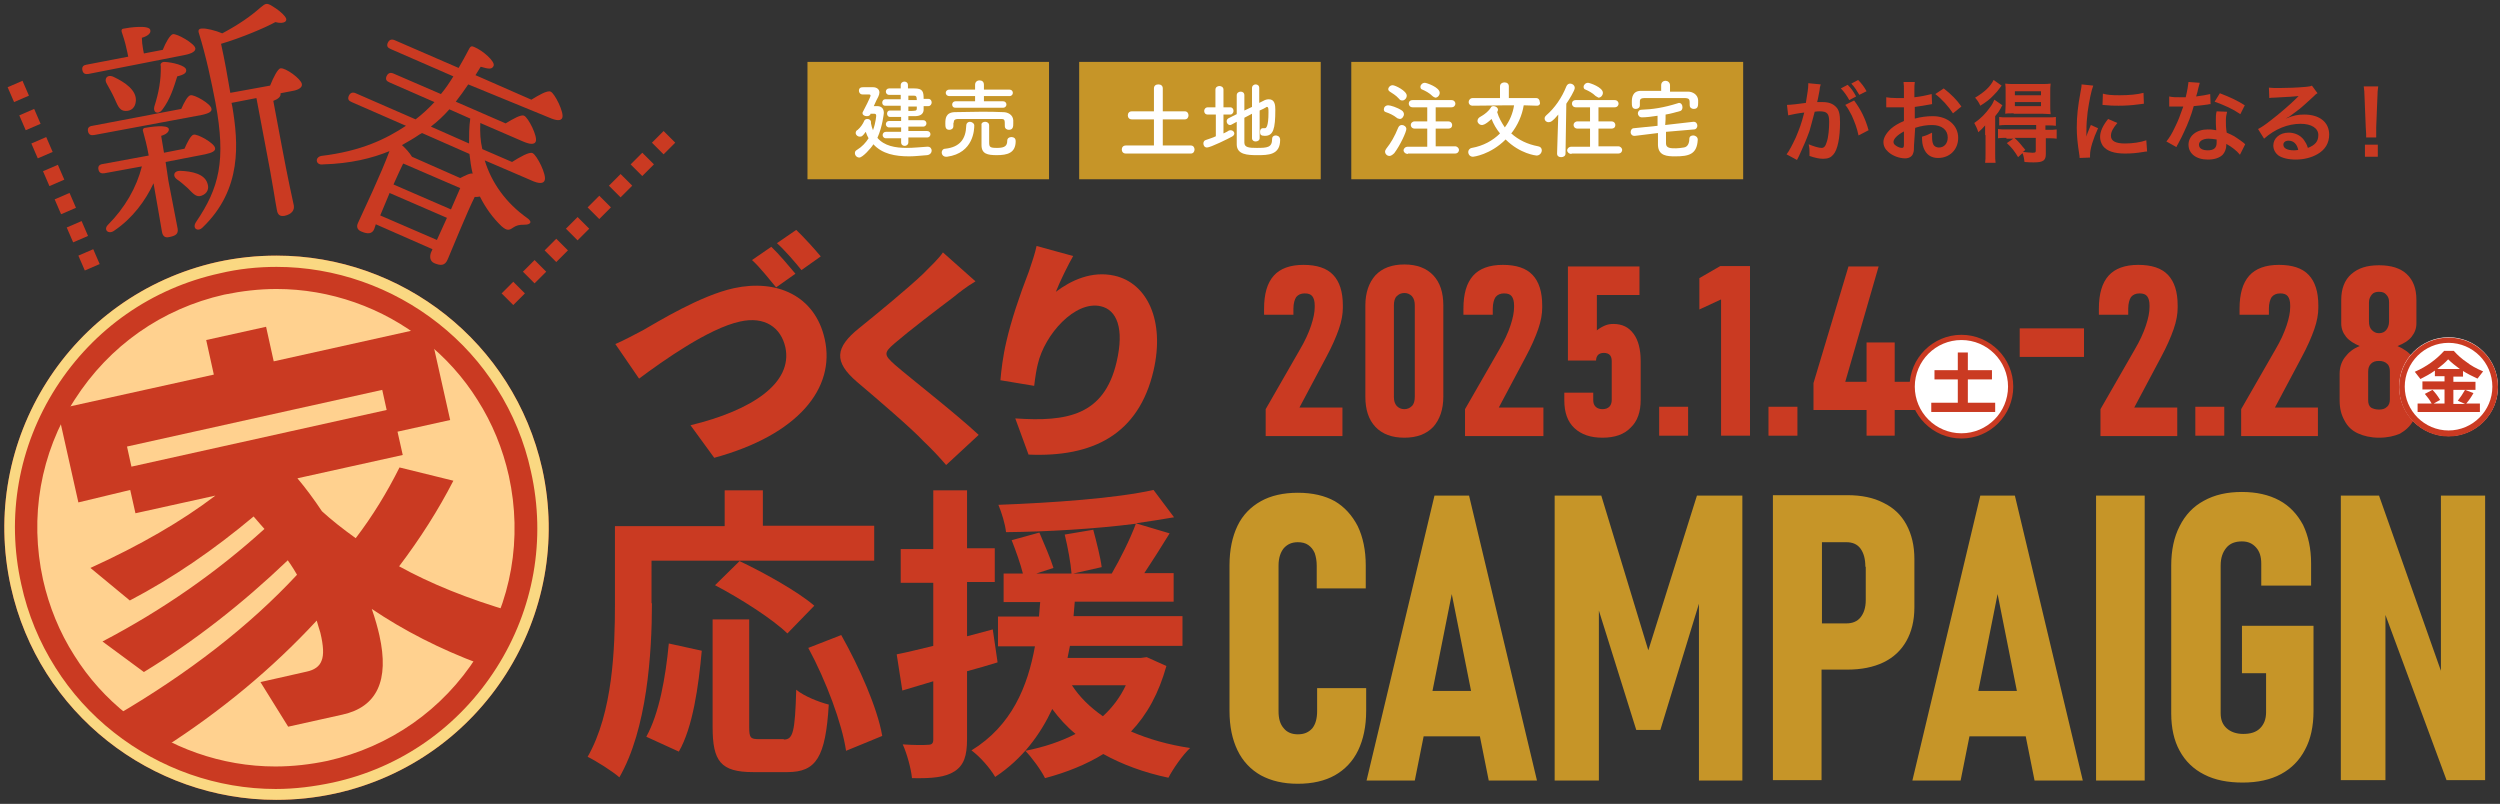 <?xml version="1.0" encoding="utf-8"?>
<!-- Generator: Adobe Illustrator 27.5.0, SVG Export Plug-In . SVG Version: 6.00 Build 0)  -->
<svg version="1.1" id="レイヤー_1" xmlns="http://www.w3.org/2000/svg" xmlns:xlink="http://www.w3.org/1999/xlink" x="0px"
	 y="0px" viewBox="0 0 622 200" style="enable-background:new 0 0 622 200;" xml:space="preserve">
<rect x="0" y="0" width="622" height="200" fill="#333333" stroke="none"/>
<style type="text/css">
	.st0{fill:#C69528;}
	.st1{fill:#CA3A22;}
	.st2{fill:#FFD18F;}
	.st3{fill:#FAD882;}
	.st4{fill:#FFFFFF;}
</style>
<g>
	<path class="st0" d="M337.8,130.9c1.3,2.7,2,6,2,9.8v5.7h-12.2v-5.7c0-1.2-0.2-2.2-0.5-3.1c-0.4-0.9-0.9-1.5-1.6-2
		c-0.7-0.5-1.6-0.7-2.6-0.7c-1.5,0-2.6,0.5-3.5,1.5c-0.8,1-1.3,2.4-1.3,4.3v36.3c0,1.8,0.4,3.2,1.3,4.2c0.8,1,2,1.5,3.5,1.5
		c1.6,0,2.7-0.5,3.6-1.5c0.8-1,1.2-2.4,1.2-4.3v-5.7h12.2v5.7c0,3.8-0.7,7.1-2,9.8c-1.3,2.7-3.3,4.8-5.8,6.2s-5.6,2.1-9.2,2.1
		c-3.6,0-6.6-0.7-9.2-2.1c-2.5-1.4-4.5-3.5-5.8-6.2c-1.3-2.7-2-5.9-2-9.8v-36.3c0-3.8,0.7-7.1,2-9.8c1.3-2.7,3.3-4.7,5.8-6.1
		c2.5-1.4,5.6-2.1,9.2-2.1c3.6,0,6.7,0.7,9.2,2.1C334.5,126.1,336.4,128.2,337.8,130.9z M365.5,123.3l16.9,70.9h-12l-2.2-11h-14
		l-2.2,11h-12l16.9-70.9H365.5z M366,171.9l-4.8-24.1l-4.8,24.1H366z M410.1,161.8l-11.7-38.5h-11.6v70.9h11v-42.3l9.3,29.7h6
		l9.6-31.4v44h10.8v-70.9h-11.3L410.1,161.8z M476.3,151.1c0,3.3-0.7,6.1-2,8.4c-1.3,2.3-3.2,4.1-5.7,5.3c-2.5,1.2-5.5,1.8-9,1.8
		h-6.4v27.5h-12.1v-70.9h5.7h6.4h6.4c3.5,0,6.5,0.6,9,1.9c2.5,1.2,4.4,3,5.7,5.4c1.3,2.4,2,5.2,2,8.6V151.1z M464.1,141
		c0-1.9-0.4-3.4-1.2-4.5c-0.8-1.1-2-1.6-3.5-1.6h-6.1v20.2h6.1c1.5,0,2.7-0.5,3.5-1.5c0.8-1,1.3-2.4,1.3-4.3V141z M501.3,123.3
		l16.9,70.9h-12l-2.2-11h-14l-2.2,11h-12l16.9-70.9H501.3z M501.8,171.9l-4.8-24.1l-4.8,24.1H501.8z M521.5,194.2h12.1v-70.9h-12.1
		V194.2z M557.9,167.5h5.9v9.7c0,1.7-0.5,3-1.5,4c-1,1-2.4,1.4-4.2,1.4c-1.7,0-3.1-0.5-4.1-1.4c-1-0.9-1.5-2.1-1.5-3.7v-36.8
		c0-1.9,0.5-3.3,1.4-4.4c0.9-1.1,2.2-1.6,3.9-1.6c1.5,0,2.6,0.5,3.5,1.5c0.9,1,1.3,2.3,1.3,4v5.5h12.4v-5.5c0-3.7-0.7-6.9-2-9.6
		c-1.4-2.6-3.3-4.7-5.9-6.1c-2.6-1.4-5.7-2.1-9.3-2.1c-3.7,0-6.8,0.7-9.5,2.2c-2.6,1.4-4.6,3.5-6,6.3c-1.4,2.7-2.1,6-2.1,9.8v36.8
		c0,3.6,0.7,6.8,2.1,9.3c1.4,2.6,3.5,4.6,6.1,5.9c2.7,1.4,5.9,2,9.6,2c3.7,0,6.9-0.7,9.5-2.1c2.6-1.4,4.6-3.4,6-6.1
		c1.4-2.6,2.1-5.8,2.1-9.6v-21.2h-17.8V167.5z M607.3,123.3v43.6l-15.4-43.6h-9.5v70.8h11.1V153l15.2,41.1h9.6v-70.8H607.3z"/>
	<g>
		<path class="st1" d="M22,18.4c-0.7,0.1-1.3,0-1.5-0.9c-0.2-0.9,0.3-1.3,1-1.4l10.4-2l-0.2-1c-0.3-1.3-0.5-2.5-1.4-5.1
			c-0.2-0.6,0.1-0.9,0.6-0.9c0.9-0.2,6.3-1,6.5,0.4c0.2,0.8-0.7,1.5-2.1,1.9c0,0.8,0.1,1.8,0.3,2.9l0.2,1l4.7-0.9
			c0.7-1.8,1.8-3.7,2.5-3.9c1-0.2,5.4,2.3,5.6,3.5c0.1,0.7-0.7,1.3-2.7,1.7L22,18.4z M23.4,33.6c-0.7,0.1-1.3,0-1.5-0.9
			c-0.2-0.9,0.3-1.3,1.1-1.4l22.1-4.2c0.7-1.6,1.6-3.3,2.3-3.4c1-0.2,5,2.1,5.2,3.3c0.2,0.7-0.5,1.2-2.4,1.6L23.4,33.6z M41.9,45
			l2.3,11.9c0.2,1.3-0.5,1.8-2.2,2.1c-0.9,0.2-1.5-0.2-1.7-1.3c-0.2-1-1.6-9.5-2.1-12.1c-2,4.3-5.2,8.7-9.8,11.8
			c-1.4,1-2.7-0.2-1.6-1.4c4.3-4.3,7.2-9.4,8.5-14.6L26,43.1c-0.7,0.1-1.3,0-1.5-0.9c-0.2-0.9,0.3-1.3,1.1-1.4l11.4-2.1
			c-0.4-2.3-1-4.6-1.4-6c-0.2-0.5,0.1-0.9,0.6-0.9c1-0.2,5.6-0.9,5.8,0.3c0.1,0.6-0.5,1.3-1.9,1.7c0.1,0.7,0.4,2.4,0.7,4.2l5.1-1
			c0.7-1.6,1.6-3.4,2.3-3.5c1-0.2,5.1,2.1,5.3,3.3c0.2,0.7-0.6,1.2-2.5,1.6l-9.8,1.9L41.9,45z M28.2,19.1c3,1.4,5.8,3.4,5.6,6
			c-0.1,1.6-1.1,2.6-2.7,2.5c-1.5-0.1-1.9-1.6-2.7-3.3c-0.5-1.1-1.2-2.3-1.8-3.4C25.8,19.7,26.6,18.4,28.2,19.1z M40.9,15.4
			c2.1,0.1,5.2,0.9,5.4,1.9c0.2,0.8-0.5,1.3-2.2,1.7c-0.8,2.5-1.7,5.7-3.8,8.4c-1,1.2-2.3,0.6-1.9-0.9c1.1-3.4,1.7-6.7,1.6-10.1
			C39.8,15.9,40.2,15.4,40.9,15.4z M46.7,46.8c-0.8-0.7-1.8-1.6-2.7-2.2c-1.1-0.8-0.8-2.1,0.8-2.1c3,0.1,6.1,0.8,6.8,3.1
			c0.5,1.3,0,2.6-1.5,3.1C48.8,49.2,47.9,48,46.7,46.8z M67.2,21.3c0.8-2,1.9-4.2,2.6-4.3c1.2-0.2,5.1,2.6,5.3,3.9
			c0.2,0.9-1,1.5-2.2,1.7l-3.1,0.6l0,0.1c0.1,0.7-0.5,1.3-1.8,1.8l2.1,11.2c1.5,8,2.6,13,3,14.8c0.2,1.2-0.5,2.2-2.3,2.6
			c-1.2,0.2-1.7-0.3-1.9-1.4c-0.4-2-1.1-7-2.7-15.2l-2.4-12.7l-6.2,1.2l0.2,0.9c1.5,9,2.5,20.6-7.4,30.1c-1.2,1.2-2.7,0.2-1.6-1.4
			c5.7-8.4,7.5-15.2,4.8-29.7c-1-5.2-2.3-11.4-4.1-17.2c-0.3-0.8,0-1.2,0.8-1.2c0.9-0.1,3.4,0.5,5,1.2C59.6,6,62.4,4,64.9,1.8
			c1.2-1,1.5-1.1,2.8-0.3c1.2,0.7,2.5,1.7,3.2,2.6c0.9,1.1-0.1,2-2.4,1.4C66,6.9,59.8,9.5,55,10.9c0.9,4.1,1.6,8,2.3,12.2L67.2,21.3
			z"/>
		<path class="st1" d="M120.6,39.9c1.7,5.6,5.3,10.6,10.5,14.3c1.6,1.1,0.7,1.7-0.5,1.7c-1.6,0-2.1,0.2-2.9,0.7
			c-1,0.7-1.5,0.9-2.9-0.3c-2.2-2.1-4-4.6-5.4-7.4c-0.4,0.1-0.8,0.1-1.3,0.1c-1.9,3.8-5.8,13.4-6.7,15.5c-0.7,1.7-1.8,1.6-3.3,1
			c-1.2-0.5-1.2-1.7-0.9-2.6l0.4-0.9l-14.1-6.2L93.1,57c-0.5,1.2-1.6,1.3-3.2,0.6c-1-0.4-1.3-1.2-0.8-2.2c1.5-3.3,5.7-12.1,7.8-17.8
			c-4.4,1.8-9.7,3.1-16.5,3.3c-1.8,0.3-2.2-1.7-0.5-2.1c10-1.2,16.1-4.2,21.1-7.5l-13.5-5.9c-0.7-0.3-1.1-0.7-0.7-1.6
			c0.4-0.8,1-0.9,1.7-0.6l14.9,6.5c1.7-1.3,3.2-2.7,4.7-4.3l-11.2-4.9c-0.7-0.3-1.1-0.7-0.7-1.6c0.4-0.8,1-0.9,1.7-0.6l11.8,5.1
			c1.1-1.3,2.1-2.8,3.1-4.4l-15.6-6.8c-0.7-0.3-1.1-0.7-0.7-1.6c0.4-0.8,1-0.9,1.7-0.6l15.9,6.9c0.9-1.5,1.8-3.2,2.7-4.9
			c0.3-0.5,0.6-0.6,1.2-0.3c2,0.8,5.3,3.6,4.8,4.7c-0.4,0.9-1.2,0.8-3.2,0.2l-1.3,2.1l13.9,6.1c1.8-1.1,4-2.4,4.8-2
			c1,0.4,3.4,5.2,2.9,6.5c-0.3,0.8-1.4,0.8-3.4-0.1L116.5,21c-1,1.5-2.1,3-3.1,4.3l12.4,5.4c1.8-1.1,3.9-2.3,4.6-1.9
			c1,0.4,3.4,5.1,2.9,6.4c-0.3,0.8-1.4,0.8-3.4-0.1l-10.4-4.5c-0.1,2.3,0,4.4,0.5,6.5l7.4,3.2c1.9-1.2,4.3-2.6,5.1-2.2
			c1.1,0.5,3.6,5.5,3,6.8c-0.3,0.8-1.4,0.9-3.5-0.1L120.6,39.9z M108.7,59.7l2.5-5.5L96.9,48l0,0.1l-2.3,5.5L108.7,59.7z
			 M112.2,52.1c0.9-2.1,1.8-4.1,2.3-5.3l-13.9-6l-0.3-0.1c-0.5,1-1.6,3.4-2.4,5.2L112.2,52.1z M104.3,33.5c-1.3,0.9-2.7,1.7-4.3,2.6
			c0.9,0.8,1.9,1.9,2.5,2.9l12,5.3c1.2-0.6,2.5-1.3,3.1-1.1c-0.4-1.6-0.6-3.2-0.8-4.9L105,33.1L104.3,33.5z M111.8,27.2
			c-1.4,1.6-2.9,3-4.6,4.3l9.5,4.2c0-2,0-4.1,0.3-6.2L111.8,27.2z"/>
	</g>
	<path class="st2" d="M68.7,194.8c-14.2,0-28.2-4.9-39.4-13.8c-11.4-9-19.4-21.8-22.5-36c-7.6-34.2,14-68.2,48.2-75.8
		c4.6-1,9.2-1.5,13.9-1.5c14.2,0,28.2,4.9,39.4,13.8c11.4,9,19.4,21.8,22.5,36c3.7,16.6,0.7,33.6-8.4,47.9
		c-9.1,14.3-23.2,24.2-39.8,27.9C78,194.3,73.3,194.8,68.7,194.8C68.7,194.8,68.7,194.8,68.7,194.8z"/>
	<path class="st1" d="M68.8,71.9c13.3,0,26.4,4.6,36.8,12.9c5.2,4.1,9.7,9.1,13.2,14.7c3.7,5.8,6.3,12.2,7.8,18.9
		c3.4,15.5,0.7,31.4-7.9,44.8c-8.5,13.4-21.7,22.6-37.2,26.1c-4.3,0.9-8.6,1.4-13,1.4c-13.3,0-26.4-4.6-36.8-12.9
		c-5.2-4.1-9.7-9.1-13.2-14.7c-3.7-5.8-6.3-12.2-7.8-18.9c-3.4-15.5-0.7-31.4,7.9-44.8s21.7-22.6,37.2-26.1
		C60.2,72.4,64.5,71.9,68.8,71.9 M68.8,63.6c-4.9,0-9.8,0.5-14.8,1.6C17.6,73.4-5.4,109.5,2.7,146c7,31.5,35,53,66,53
		c4.9,0,9.8-0.5,14.8-1.6c36.5-8.1,59.5-44.3,51.4-80.8C127.8,85.1,99.9,63.6,68.8,63.6L68.8,63.6z"/>
	<path class="st3" d="M68.8,66.4c14.5,0,28.8,5,40.3,14.1c5.7,4.5,10.6,9.9,14.5,16.1c4,6.3,6.9,13.3,8.5,20.7
		c3.8,16.9,0.7,34.3-8.6,48.9s-23.7,24.8-40.7,28.5c-4.7,1-9.4,1.6-14.2,1.6c-14.5,0-28.8-5-40.3-14.1c-5.7-4.5-10.6-9.9-14.5-16.1
		c-4-6.3-6.9-13.3-8.5-20.7c-3.8-16.9-0.7-34.3,8.6-48.9C23.3,81.8,37.8,71.7,54.7,68C59.3,66.9,64.1,66.4,68.8,66.4 M68.8,63.6
		c-4.9,0-9.8,0.5-14.8,1.6C17.6,73.4-5.4,109.5,2.7,146c7,31.5,35,53,66,53c4.9,0,9.8-0.5,14.8-1.6c36.5-8.1,59.5-44.3,51.4-80.8
		C127.8,85.1,99.9,63.6,68.8,63.6L68.8,63.6z"/>
	<g>
		<path class="st1" d="M78.8,154.4c-11.1,12-23.9,22.6-38.3,31.8l-11.4-8.3c17.9-10.5,32.9-22.1,44.8-34.9c-0.4-0.7-1.1-1.9-2.3-3.6
			c-11.5,11-23.5,20.3-35.8,27.8l-10.3-7.6c15.1-7.9,28.5-17.3,40.3-28c-0.4-0.4-1.3-1.5-2.7-3.1c-9.9,8.3-20.1,15.3-30.8,20.9
			l-9.8-8.1c12.3-5.6,22.7-11.6,31.1-18l-19.9,4.4l-1.3-5.8L19.5,125l-5.2-23.2l38.9-8.6l-1.9-8.6l14.9-3.3l1.9,8.6l38.7-8.6
			l5.2,23.2l-13.1,2.9l1.3,5.8L74,119c2.1,2.5,4.1,5.2,6.1,8.2c2.4,2.2,5.2,4.4,8.4,6.7c4.2-5.5,7.8-11.4,10.9-17.6l13.4,3.3
			c-3.7,7.2-8.2,14.3-13.5,21.3c7.8,4.3,17.1,8.1,28.1,11.3l-8,13c-9.9-3.7-18.9-8.3-26.9-13.7c0.9,2.6,1.5,4.8,1.9,6.6
			c2.5,11.2-0.6,17.8-9.2,19.7l-13.5,3l-6.9-11.1l11.5-2.6c1.9-0.4,3.2-1.3,3.7-2.7c0.6-1.4,0.5-3.7-0.3-7
			C79.4,156.5,79.1,155.4,78.8,154.4z M32.7,116.1L96.2,102L95.1,97l-63.5,14.1L32.7,116.1z"/>
	</g>
	<g>
		<path class="st1" d="M162.2,150.1c0,12.4-1.2,31.3-8.1,43.3c-1.7-1.5-5.8-4.1-7.9-5.1c6.3-11,6.8-27.1,6.8-38.1v-19.3h27.3V122
			h9.5v8.8h27.7v8.7h-55.4V150.1z M160.8,183.3c3.2-5.8,4.8-14.7,5.6-23.2l8.2,1.8c-0.8,8.8-2.2,19-5.7,25.1L160.8,183.3z M195,184
			c2.3,0,2.8-1.8,3.1-12.4c1.9,1.6,5.7,3.1,8.1,3.7c-0.8,13.1-3.1,16.8-10.3,16.8h-8.5c-8.1,0-10.1-2.7-10.1-11.2v-26.8h9.1v26.7
			c0,2.8,0.3,3.1,2.5,3.1H195z M195.9,157.6c-3.7-3.6-11.7-8.7-18-12l6.1-6c6.1,2.9,14.4,7.5,18.6,11.1L195.9,157.6z M209.3,158
			c4.5,8,9,18.1,10.2,25.1l-9,3.7c-1-6.8-5-17.5-9.4-25.6L209.3,158z"/>
		<path class="st1" d="M248.2,164.8c-2.5,0.8-5.1,1.5-7.6,2.2v16.9c0,4.2-0.8,6.5-3.1,8c-2.3,1.5-5.6,1.8-10.6,1.7
			c-0.2-2.2-1.2-6-2.3-8.4c2.8,0.2,5.4,0.2,6.3,0.1c0.9,0,1.3-0.3,1.3-1.3v-14.5l-7.7,2.3l-1.4-9c2.6-0.5,5.7-1.3,9.1-2.1v-15.7
			h-8.1v-8.4h8.1V122h8.4v14.4h6.9v8.4h-6.9v13.5l6.4-1.7L248.2,164.8z M290.2,165.7c-1.9,6.8-4.8,12.1-8.8,16.3
			c4.4,1.9,9.3,3.3,14.7,4.1c-1.9,1.8-4.2,5.1-5.4,7.4c-6.1-1.3-11.5-3.3-16.2-5.9c-4.2,2.6-9.2,4.6-14.5,6
			c-0.9-1.9-3.4-5.3-4.9-6.8c4.6-0.9,8.8-2.3,12.5-4.2c-2.2-1.8-4.1-3.9-5.8-6.2c-3,6.4-7.4,12.4-14.2,16.9
			c-1.2-2.1-3.8-5.1-5.9-6.6c10.1-6.2,14-16,15.8-25.9h-9.2v-7.4h10.2c0.1-1.2,0.2-2.5,0.3-3.6h-9.1v-7.1h4.8
			c-0.6-2.4-1.8-5.8-2.8-8.3l6.9-1.9c1.2,2.8,2.8,6.5,3.5,8.8l-4.3,1.4h8.8c-0.2-2.5-0.9-6.5-1.7-9.7l7.1-1.2c0.8,3,1.8,6.9,2.1,9.3
			l-7.1,1.6h9.6c2.1-3.6,4.6-8.6,6-12.4c-10.2,1.3-22,2-32.3,2.1c-0.2-2-1.1-4.9-1.9-6.8c13.4-0.5,29.2-1.6,38.6-3.7l5.1,6.8
			c-2.9,0.5-6.1,1-9.5,1.5l8.4,2.5c-2.1,3.4-4.3,6.9-6.3,9.9h7.3v7.1h-24.6c-0.1,1.2-0.2,2.4-0.3,3.6h27.1v7.4h-28
			c-0.2,1-0.4,2-0.6,3h18.2l1.5-0.2L290.2,165.7z M266.7,170.5c1.9,2.9,4.4,5.4,7.7,7.7c2.3-2.1,4.3-4.7,5.7-7.7H266.7z"/>
	</g>
	<g>
		<g>
			<path class="st1" d="M159.9,82.2c3.7-2.1,14.4-8.7,22.7-10.5c10.6-2.3,20.2,1.8,22.6,12.7c2.7,12.2-6.6,23.8-27.5,29.5l-5.9-8.1
				c15.3-3.7,25.5-10.5,23.6-19.4c-1.1-4.9-5.1-7.8-11.3-6.4c-7.8,1.7-19.2,9.8-25.1,14.2l-5.9-8.6C155,84.8,158,83.2,159.9,82.2z
				 M197.9,68.1l-4.8,3.4c-1.7-2-4-5-6-6.8l4.8-3.3C193.7,63.1,196.4,66.3,197.9,68.1z M204.2,63.8l-4.8,3.4c-1.6-2-4.1-4.9-6.1-6.7
				l4.8-3.3C200,59,202.8,62.1,204.2,63.8z"/>
		</g>
		<g>
			<path class="st1" d="M262.7,72.6c3.7-2.8,8.9-5.3,14.6-4c8,1.8,12.6,11,9.7,23.6c-3.7,15.9-15.1,21.6-31.1,20.9l-3.3-9
				c13,0.9,22.1-0.8,25.2-14c2-8.5,0-13-3.9-13.9c-6.4-1.5-14,7-15.7,14.4c-0.3,1.2-0.6,2.9-0.9,5.4l-8.4-1.4
				c0.2-2.3,0.6-5.9,1.5-9.7c1.2-5.2,3.2-11.2,5.6-17.4c0.8-2.3,1.6-4.8,1.9-6.3l9.1,2.5C265.9,65.6,263.7,70,262.7,72.6z"/>
		</g>
		<g>
			<path class="st1" d="M237,74.1c-3.6,2.7-10.8,8.2-14.4,11.3c-2.8,2.4-2.7,2.9,0.1,5.4c3.8,3.3,15,12,20.8,17.4l-8.1,7.5
				c-1.8-2.1-3.7-4.1-5.6-5.9c-3.1-3.3-11.4-10.4-16.6-14.8c-5.8-5-5.5-8.5,0.6-13.4c4.6-3.7,12-9.8,15.8-13.4c1.9-1.9,4-3.9,5-5.4
				l8.1,7.2C240.5,71.3,238.6,72.8,237,74.1z"/>
		</g>
	</g>
	<g>
		<path class="st1" d="M314.9,108.4v-6.6l8.5-14.8c1.3-2.2,2.2-4.2,2.8-6c0.6-1.8,0.9-3.3,0.9-4.6V76c0-1-0.2-1.8-0.6-2.3
			s-1-0.7-1.9-0.7c-0.9,0-1.6,0.3-2.1,0.9c-0.4,0.6-0.7,1.6-0.7,2.9v1.5h-7.3v-1.5c0-3.7,0.8-6.4,2.4-8.2c1.6-1.8,4.1-2.7,7.4-2.7
			s5.8,0.8,7.4,2.5c1.6,1.7,2.4,4.2,2.4,7.6v0.6c0,1.5-0.3,3.3-1,5.3c-0.7,2-1.7,4.3-3.1,6.9l-6.7,12.6h10.7v7.1H314.9z"/>
		<path class="st1" d="M349.4,108.9c-3.1,0-5.5-0.9-7.2-2.7c-1.7-1.8-2.5-4.3-2.5-7.5V76c0-3.2,0.9-5.7,2.5-7.5
			c1.7-1.8,4.1-2.7,7.2-2.7s5.5,0.9,7.2,2.7c1.7,1.8,2.5,4.3,2.5,7.5v22.7c0,3.2-0.9,5.7-2.5,7.5C354.9,108,352.5,108.9,349.4,108.9
			z M349.4,101.8c0.8,0,1.4-0.3,1.9-0.8c0.5-0.5,0.7-1.3,0.7-2.3V76c0-1-0.2-1.7-0.7-2.3c-0.5-0.5-1.1-0.8-1.9-0.8
			c-0.8,0-1.4,0.3-1.9,0.8c-0.5,0.5-0.7,1.3-0.7,2.3v22.7c0,1,0.2,1.7,0.7,2.3C348,101.5,348.6,101.8,349.4,101.8z"/>
		<path class="st1" d="M364.5,108.4v-6.6l8.5-14.8c1.3-2.2,2.2-4.2,2.8-6c0.6-1.8,0.9-3.3,0.9-4.6V76c0-1-0.2-1.8-0.6-2.3
			s-1-0.7-1.9-0.7c-0.9,0-1.6,0.3-2.1,0.9c-0.4,0.6-0.7,1.6-0.7,2.9v1.5h-7.3v-1.5c0-3.7,0.8-6.4,2.4-8.2s4.1-2.7,7.4-2.7
			s5.8,0.8,7.4,2.5c1.6,1.7,2.4,4.2,2.4,7.6v0.6c0,1.5-0.3,3.3-1,5.3c-0.7,2-1.7,4.3-3.1,6.9l-6.7,12.6H384v7.1H364.5z"/>
		<path class="st1" d="M398.7,108.9c-3,0-5.3-0.8-7-2.4s-2.5-3.9-2.5-6.9v-1.9h7.2v1.9c0,0.7,0.2,1.2,0.6,1.6c0.4,0.4,1,0.6,1.7,0.6
			c0.7,0,1.3-0.2,1.7-0.6c0.4-0.4,0.6-1,0.6-1.7v-9.7c0-0.7-0.2-1.2-0.5-1.5c-0.3-0.3-0.8-0.5-1.5-0.5c-0.6,0-1.1,0.2-1.4,0.5
			s-0.5,0.8-0.5,1.4h-7V66.3h17.8v7.1h-10.6v8.8c0.6-0.5,1.3-0.9,2-1.2c0.7-0.3,1.4-0.4,2.1-0.4c2.2,0,3.8,0.8,5,2.4
			c1.2,1.6,1.8,3.9,1.8,6.8v9.7c0,3-0.8,5.3-2.5,6.9C404.1,108.1,401.7,108.9,398.7,108.9z"/>
		<path class="st1" d="M412.8,108.4v-7.2h7.2v7.2H412.8z"/>
		<path class="st1" d="M435.4,66.3v42.1h-7.2V74.5l-5.4,2.5v-7.8l5.2-3H435.4z"/>
		<path class="st1" d="M440,108.4v-7.2h7.2v7.2H440z"/>
		<path class="st1" d="M451.2,102v-6.7l8.7-29h7.5L459.1,95h14.6v7H451.2z M464.4,108.5V85.2h7v23.2H464.4z M479.9,102h-6.2v-7h6.2
			V102z"/>
	</g>
	<g>
		<path class="st1" d="M522.6,108.4v-6.6l8.5-14.8c1.3-2.2,2.2-4.2,2.8-6c0.6-1.8,0.9-3.3,0.9-4.6V76c0-1-0.2-1.8-0.6-2.3
			s-1-0.7-1.9-0.7c-0.9,0-1.6,0.3-2.1,0.9c-0.4,0.6-0.7,1.6-0.7,2.9v1.5h-7.3v-1.5c0-3.7,0.8-6.4,2.4-8.2c1.6-1.8,4.1-2.7,7.4-2.7
			c3.3,0,5.8,0.8,7.4,2.5c1.6,1.7,2.4,4.2,2.4,7.6v0.6c0,1.5-0.3,3.3-1,5.3c-0.7,2-1.7,4.3-3.1,6.9l-6.7,12.6h10.7v7.1H522.6z"/>
		<path class="st1" d="M546.2,108.4v-7.2h7.2v7.2H546.2z"/>
		<path class="st1" d="M557.6,108.4v-6.6l8.5-14.8c1.3-2.2,2.2-4.2,2.8-6c0.6-1.8,0.9-3.3,0.9-4.6V76c0-1-0.2-1.8-0.6-2.3
			s-1-0.7-1.9-0.7c-0.9,0-1.6,0.3-2.1,0.9c-0.4,0.6-0.7,1.6-0.7,2.9v1.5h-7.3v-1.5c0-3.7,0.8-6.4,2.4-8.2c1.6-1.8,4.1-2.7,7.4-2.7
			c3.3,0,5.8,0.8,7.4,2.5c1.6,1.7,2.4,4.2,2.4,7.6v0.6c0,1.5-0.3,3.3-1,5.3c-0.7,2-1.7,4.3-3.1,6.9l-6.7,12.6h10.7v7.1H557.6z"/>
		<path class="st1" d="M591.9,108.9c-2,0-3.8-0.4-5.3-1.1s-2.6-1.8-3.3-3.2c-0.8-1.4-1.2-3-1.2-5V93c0-1.5,0.4-2.9,1.3-4.1
			c0.9-1.2,2.1-2.2,3.7-2.8c-1.4-0.6-2.6-1.3-3.4-2.3c-0.8-1-1.2-2.1-1.2-3.3v-5.9c0-2.7,0.8-4.9,2.5-6.4c1.7-1.5,3.9-2.2,6.9-2.2
			c3,0,5.3,0.7,6.9,2.2c1.6,1.5,2.4,3.6,2.4,6.4v5.9c0,1.2-0.4,2.3-1.2,3.3c-0.8,1-2,1.7-3.5,2.3c1.6,0.7,2.9,1.6,3.8,2.8
			c0.9,1.2,1.3,2.6,1.3,4.1v6.7c0,2-0.4,3.6-1.2,5c-0.8,1.4-1.9,2.4-3.3,3.2C595.7,108.5,594,108.9,591.9,108.9z M591.9,101.9
			c0.9,0,1.5-0.2,2-0.7c0.5-0.4,0.7-1.1,0.7-1.8v-7c0-0.8-0.2-1.5-0.7-1.9c-0.5-0.5-1.2-0.7-2-0.7c-0.9,0-1.5,0.2-2,0.7
			c-0.5,0.5-0.7,1.1-0.7,2v7.1c0,0.8,0.2,1.4,0.7,1.8C590.4,101.7,591.1,101.9,591.9,101.9z M591.9,82.9c0.8,0,1.4-0.3,1.8-0.8
			c0.4-0.5,0.7-1.2,0.7-2.1v-4.8c0-0.8-0.2-1.4-0.7-1.9c-0.4-0.5-1-0.7-1.8-0.7c-0.8,0-1.4,0.2-1.8,0.7s-0.7,1.1-0.7,1.9v4.8
			c0,0.9,0.2,1.6,0.7,2.1S591.1,82.9,591.9,82.9z"/>
	</g>
	<g>
		<g>
			<circle class="st4" cx="488" cy="96.2" r="12.3"/>
			<path class="st1" d="M488,109.1c-7.1,0-12.9-5.8-12.9-12.9s5.8-12.9,12.9-12.9c7.1,0,12.9,5.8,12.9,12.9S495.2,109.1,488,109.1z
				 M488,84.6c-6.4,0-11.6,5.2-11.6,11.6c0,6.4,5.2,11.6,11.6,11.6c6.4,0,11.6-5.2,11.6-11.6C499.6,89.8,494.4,84.6,488,84.6z"/>
		</g>
		<g>
			<path class="st1" d="M496.4,102.5h-15.9v-2.3h6.6v-5.8h-5.8v-2.3h5.8v-4.4h2.5v4.4h6v2.3h-6v5.8h6.8V102.5z"/>
		</g>
	</g>
	<g>
		<g>
			<circle class="st4" cx="609.2" cy="96.2" r="12.3"/>
			<path class="st1" d="M609.2,85.3c6,0,10.9,4.9,10.9,10.9c0,6-4.9,10.9-10.9,10.9c-6,0-10.9-4.9-10.9-10.9
				C598.3,90.2,603.2,85.3,609.2,85.3 M609.2,84c-6.8,0-12.3,5.5-12.3,12.3c0,6.8,5.5,12.3,12.3,12.3c6.8,0,12.3-5.5,12.3-12.3
				C621.5,89.4,616,84,609.2,84L609.2,84z"/>
		</g>
		<g>
			<path class="st1" d="M617.8,92.4l-1.4,1.8c-1.3-0.6-2.5-1.2-3.6-1.9v1.4h-2.4V95h5.5v2h-5.5v3.5h2.9l-1.8-0.8
				c0.7-0.9,1.3-1.8,1.8-2.7l2.1,0.8c-0.5,0.9-1.1,1.8-1.8,2.6h3.4v2.1h-15.5v-2.1h3.5c-0.5-0.9-1.1-1.7-1.7-2.4l1.9-1
				c0.7,0.7,1.3,1.5,1.9,2.5l-1.6,0.9h2.7v-3.5h-5.5v-2h5.5v-1.3h-2.4v-1.4c-1.1,0.8-2.4,1.5-3.6,2.1l-1.4-1.8
				c3-1.3,5.4-3.1,7.3-5.2h2.4c1,1.1,2,2,3.2,2.8C614.7,90.9,616.1,91.7,617.8,92.4z M612,91.8c-1.1-0.8-2.1-1.6-2.9-2.4
				c-0.8,0.9-1.7,1.6-2.7,2.4H612z"/>
		</g>
	</g>
	<rect x="502.5" y="81.7" class="st1" width="16" height="7.1"/>
	<path class="st1" d="M21.1,67.3l-1.6-3.7l3.7-1.6l1.6,3.7L21.1,67.3z M18.2,60.3l-1.6-3.7l3.7-1.6l1.6,3.7L18.2,60.3z M15.2,53.3
		l-1.6-3.7l3.7-1.6l1.6,3.7L15.2,53.3z M12.3,46.3l-1.6-3.7l3.7-1.6l1.6,3.7L12.3,46.3z M9.4,39.4l-1.6-3.7l3.7-1.6l1.6,3.7
		L9.4,39.4z M6.4,32.4l-1.6-3.7l3.7-1.6l1.6,3.7L6.4,32.4z M3.5,25.4l-1.6-3.7l3.7-1.6l1.6,3.7L3.5,25.4z"/>
	<path class="st1" d="M127.7,75.9l-2.9-2.9l2.9-2.9l2.9,2.9L127.7,75.9z M133,70.5l-2.9-2.9l2.9-2.9l2.9,2.9L133,70.5z M138.4,65.2
		l-2.9-2.9l2.9-2.9l2.9,2.9L138.4,65.2z M143.7,59.8l-2.9-2.9l2.9-2.9l2.9,2.9L143.7,59.8z M149.1,54.5l-2.9-2.9l2.9-2.9l2.9,2.9
		L149.1,54.5z M154.4,49.1l-2.9-2.9l2.9-2.9l2.9,2.9L154.4,49.1z M159.8,43.8l-2.9-2.9l2.9-2.9l2.9,2.9L159.8,43.8z M165.1,38.4
		l-2.9-2.9l2.9-2.9l2.9,2.9L165.1,38.4z"/>
	<g>
		<rect x="200.9" y="15.4" class="st0" width="60.1" height="29.2"/>
		<rect x="268.5" y="15.4" class="st0" width="60.1" height="29.2"/>
		<rect x="336.2" y="15.4" class="st0" width="97.5" height="29.2"/>
		<g>
			<path class="st4" d="M216.7,28.2c-0.3,0.6-0.5,0.7-1.1,0.7c-0.5,0-1-0.3-1-0.7c0-0.1,0-0.3,0.1-0.4c0.3-0.5,1.9-3.7,1.9-4
				c0-0.3-0.3-0.3-0.5-0.3h-1.5c-0.6,0-0.9-0.5-0.9-0.9c0-0.9,0.7-0.9,1.2-0.9c0.8,0,1.8,0,2.3,0c0.9,0,1.6,0.5,1.6,1.3
				c0,0.3-0.1,0.7-0.3,1.1c-0.2,0.4-0.7,1.3-1.1,2.3h0.8c0,0,0,0,0,0c1,0,1.7,0.5,1.7,1.7c0,0-0.3,3.3-1.6,6.2
				c1.7,2,4.4,2.5,7.3,2.5c1.7,0,3.5-0.2,5.1-0.3c0,0,0,0,0.1,0c0.7,0,1,0.5,1,1c0,0.5-0.4,1-1.1,1.1c-1.5,0.1-3,0.3-4.5,0.3
				c-3.5,0-6.7-0.6-8.9-3c-0.6,1-2.7,3.3-3.5,3.3c-0.6,0-1.1-0.5-1.1-1.1c0-0.3,0.1-0.6,0.5-0.8c1.3-0.8,2.2-1.8,2.9-2.9
				c-0.3-0.5-0.5-1-0.7-1.6c-0.8,1.1-1,1.2-1.5,1.2c-0.5,0-1-0.4-1-0.9c0-0.3,0.1-0.6,0.5-0.8c0.8-0.7,1.3-1.5,1.6-2.2
				c0.1-0.3,0.4-0.5,0.8-0.5c0.5,0,0.9,0.3,0.9,0.8c0,0.1,0,0.1,0,0.2c0,0,0,0.1,0,0.1c0.1,0.6,0.3,1.2,0.5,1.7
				c0.7-1.9,0.8-3.6,0.8-3.6c0-0.4-0.2-0.5-0.5-0.5H216.7z M226,34.4v1c0,0.6-0.5,0.9-0.9,0.9c-0.5,0-0.9-0.3-0.9-0.9l0-1h-3.8
				c-0.5,0-0.8-0.4-0.8-0.8c0-0.4,0.3-0.8,0.8-0.8h3.8l0-1.1h-3c-0.5,0-0.8-0.4-0.8-0.8c0-0.4,0.3-0.8,0.8-0.8h3v-1
				c-1.1,0-2.2,0-2.8,0c-0.4,0-0.7-0.4-0.7-0.8c0-0.4,0.2-0.8,0.7-0.8h0c0.6,0,1.7,0,2.7,0v-1.2h-3.9c-0.5,0-0.7-0.4-0.7-0.8
				c0-0.4,0.3-0.8,0.7-0.8h3.9l0-1.1h-2.9h0c-0.5,0-0.8-0.4-0.8-0.8c0-0.4,0.3-0.8,0.8-0.8h2.9l0-0.8c0-0.6,0.5-0.9,0.9-0.9
				c0.5,0,0.9,0.3,0.9,0.9v0.8h1.6c2.1,0,2.3,0.8,2.3,2.6h1.2c0.5,0,0.8,0.4,0.8,0.9c0,0.4-0.3,0.9-0.8,0.9h-1.2c0,0.4,0,0.7,0,1
				c-0.1,1.1-1,1.5-2.2,1.5c-0.4,0-1,0-1.6,0v1h3.7c0.5,0,0.8,0.4,0.8,0.8c0,0.4-0.3,0.8-0.8,0.8H226v1.1h4.7c0.5,0,0.8,0.4,0.8,0.8
				c0,0.4-0.3,0.8-0.8,0.8H226z M226,26.5v1.1c1.8,0,2.1,0,2.1-0.6c0-0.2,0-0.3,0-0.5H226z M226,23.8v1.1h2.1c0-0.9-0.2-1.1-0.7-1.1
				H226z"/>
			<path class="st4" d="M235.4,39c-0.7,0-1.1-0.5-1.1-1.1c0-0.4,0.3-0.9,0.9-0.9c3.6-0.4,5.1-2.4,5.2-5.7c0-0.7,0.5-1,0.9-1
				c0.5,0,1.1,0.4,1.1,0.9c0,0.9-0.1,6.9-6.8,7.8C235.5,39,235.5,39,235.4,39z M237.2,31.4c0,0.6-0.5,0.9-1,0.9c-1,0-1-0.8-1-1.6
				c0-1.2,0.1-2.7,2.3-2.8c2.1,0,4.3-0.1,6.5-0.1c1.9,0,3.8,0,5.6,0.1c1.1,0,2.4,0.6,2.5,2c0,0.3,0,0.5,0,0.8c0,0.7,0,1.6-1.1,1.6
				c-0.5,0-1-0.3-1-0.9c0,0,0,0,0,0c0-1.7,0-1.8-1.1-1.8c-1.7,0-3.8,0-5.8,0c-1.7,0-3.3,0-4.6,0c-1.1,0-1.2,0.4-1.2,0.9
				C237.2,30.5,237.2,30.5,237.2,31.4L237.2,31.4z M237.7,26.8c-0.6,0-0.8-0.4-0.8-0.8c0-0.4,0.3-0.8,0.8-0.8l4.9,0v-1.3l-6.4,0
				c-0.6,0-0.9-0.4-0.9-0.8c0-0.4,0.3-0.8,0.9-0.8h6.4v-1.2c0-0.7,0.5-1.1,1.1-1.1s1.1,0.3,1.1,1.1v1.2h6.4c0.5,0,0.8,0.4,0.8,0.8
				c0,0.4-0.3,0.8-0.8,0.8l-6.4,0v1.3l4.8,0c0.5,0,0.8,0.4,0.8,0.8c0,0.4-0.3,0.8-0.8,0.8H237.7z M245.1,30.3c0.5,0,1,0.3,1,0.9
				c0,0.8,0,3.1,0,4.2c0,1.2,0.2,1.4,2,1.4c2,0,2.5-0.6,2.5-1.8c0-0.6,0.5-0.9,1-0.9c0.2,0,1.1,0,1.1,1c0,3-2.1,3.5-4.7,3.5
				c-2.3,0-3.8-0.3-3.8-2.5c0-0.8,0-4.4,0-5C244.1,30.6,244.6,30.3,245.1,30.3z"/>
		</g>
		<g>
			<path class="st4" d="M280.1,38.2c-0.7,0-1-0.5-1-1c0-0.5,0.3-1,1-1h7v-6.5h-5.5c-0.7,0-1-0.5-1-1c0-0.5,0.3-1,1-1h5.5v-5.7
				c0-0.7,0.5-1,1.1-1c0.6,0,1.1,0.3,1.1,1v5.7h5.5c0.6,0,0.9,0.5,0.9,1c0,0.5-0.3,1-0.9,1h-5.5v6.5h7c0.6,0,0.9,0.5,0.9,1
				c0,0.5-0.3,1-0.9,1H280.1z"/>
			<path class="st4" d="M302.4,28.5h-1.9c-0.6,0-0.9-0.4-0.9-0.9c0-0.4,0.3-0.9,0.9-0.9h1.9v-4.4c0-0.6,0.5-0.9,1-0.9
				c0.5,0,1,0.3,1,0.9v4.4h1.7c0.5,0,0.8,0.4,0.8,0.9c0,0.4-0.3,0.9-0.8,0.9h-1.7v4.7c0.4-0.2,0.9-0.4,1.3-0.7
				c0.2-0.1,0.4-0.1,0.5-0.1c0.5,0,0.9,0.4,0.9,0.8c0,0.3-0.2,0.6-0.6,0.8c-0.7,0.4-5.3,2.7-6.2,2.7c-0.6,0-0.9-0.5-0.9-1
				c0-0.4,0.2-0.8,0.7-0.9c0.8-0.3,1.6-0.5,2.4-0.9V28.5z M311.5,28.3l-1.9,1c0,2.6,0,5.1,0,6.2c0,1.2,1.2,1.3,3.1,1.3
				c2.6,0,3.8-0.1,3.8-2.2c0-0.6,0.4-0.9,0.9-0.9c0.2,0,1.1,0.1,1.1,1.1c0,3.8-3,3.8-5.7,3.8c-2.4,0-5.1-0.1-5.1-2.7
				c0-1.3,0-3.4,0-5.6l-1.3,0.7c-0.1,0.1-0.3,0.1-0.4,0.1c-0.5,0-0.8-0.5-0.8-0.9c0-0.3,0.1-0.6,0.5-0.8l2-1c0-1.8,0-3.6,0-4.7
				c0-0.6,0.5-0.9,1-0.9s0.9,0.3,0.9,0.9v0c0,0.9,0,2.2,0,3.8l1.9-0.9v-4.7c0-0.6,0.5-0.9,0.9-0.9c0.5,0,0.9,0.3,0.9,0.9v3.7l1-0.5
				c0.5-0.3,1-0.4,1.4-0.4c1.5,0,1.6,1.5,1.6,2.6c0,4.8-0.5,6.5-2.6,6.5c-1,0-1.2-0.3-1.2-1c0-0.5,0.2-0.9,0.7-0.9
				c0.1,0,0.1,0,0.2,0c0.1,0,0.2,0,0.3,0c0.3,0,0.9-0.3,0.9-3.9c0-0.9,0-1.4-0.4-1.4c-0.1,0-0.1,0-0.2,0.1c-0.3,0.2-0.9,0.5-1.6,0.8
				v6.9c0,0.5-0.5,0.8-1,0.8c-0.5,0-0.9-0.3-0.9-0.8V28.3z"/>
		</g>
		<g>
			<path class="st4" d="M347.5,29.3c-0.9-0.7-1.8-1.1-2.7-1.4c-0.4-0.1-0.5-0.4-0.5-0.7c0-0.5,0.4-1,1.1-1c0.5,0,2.2,0.5,3.4,1.3
				c0.3,0.2,0.5,0.6,0.5,0.9c0,0.6-0.5,1.2-1,1.2C347.9,29.5,347.7,29.5,347.5,29.3z M345.7,38.8c-0.6,0-1.1-0.5-1.1-1.1
				c0-0.2,0.1-0.4,0.3-0.7c1.2-1.5,2.1-3.1,3-5.3c0.2-0.4,0.5-0.6,0.9-0.6c0.5,0,1.1,0.4,1.1,1c0,0.7-1.5,4-3,6
				C346.4,38.6,346,38.8,345.7,38.8z M348.1,24.6c-0.9-1-1.6-1.3-2.3-1.8c-0.3-0.2-0.4-0.4-0.4-0.6c0-0.5,0.5-1,1.1-1
				c0.6,0,3.5,1.4,3.5,2.6c0,0.6-0.5,1.2-1.1,1.2C348.6,25,348.3,24.9,348.1,24.6z M350.3,38.3c-0.7,0-1.1-0.5-1.1-0.9
				s0.4-0.9,1.1-0.9l4.8,0V32l-3.1,0c-0.7,0-1-0.5-1-0.9c0-0.5,0.4-0.9,1-0.9l3.1,0v-3.5l-3.6,0c-0.7,0-1-0.5-1-0.9
				c0-0.5,0.3-0.9,1-0.9h9.6c0.7,0,1,0.5,1,0.9c0,0.4-0.3,0.9-1,0.9l-3.9,0v3.5l3.1,0c0.7,0,1,0.5,1,0.9c0,0.5-0.3,0.9-1,0.9l-3.1,0
				v4.4l4.8,0c0.6,0,1,0.5,1,0.9s-0.3,0.9-1,0.9H350.3z M356.4,23.9c-0.8-0.8-1.8-1.3-2.5-1.6c-0.4-0.1-0.5-0.4-0.5-0.7
				c0-0.5,0.5-1,1.1-1c0.4,0,3.7,1.1,3.7,2.5c0,0.6-0.5,1.2-1.1,1.2C356.9,24.2,356.6,24.1,356.4,23.9z"/>
			<path class="st4" d="M382.4,26.3l-3.3-0.1c-0.4,2.5-1.5,5-3.1,7c1.8,1.6,4,2.7,6.7,3.2c0.6,0.1,0.9,0.5,0.9,1
				c0,0.6-0.5,1.3-1.3,1.3c-0.1,0-4.1-0.4-7.7-4c-3.8,3.8-8,4.3-8.1,4.3c-0.8,0-1.2-0.6-1.2-1.2c0-0.4,0.3-0.9,0.9-1
				c2.8-0.5,5.2-1.8,7-3.6c-0.9-1.1-1.6-2.3-2.1-3.6c-1.6,1.5-2.2,1.5-2.4,1.5c-0.6,0-1.1-0.5-1.1-1c0-0.4,0.2-0.8,0.8-1.1
				c1.1-0.6,2.1-1.5,2.5-2.2c0.1-0.3,0.4-0.4,0.7-0.4c0.5,0,1.1,0.4,1.1,0.9c0,0.1,0,0.2-0.2,0.6c0.4,1.4,1.1,2.6,1.9,3.8
				c1.2-1.6,2-3.5,2.3-5.5c-0.6,0-1.2,0-1.8,0c-2.1,0-4.3,0.1-8.5,0.1h0c-0.7,0-1-0.5-1-0.9c0-0.5,0.4-1,1-1l6.8,0l0-2.9
				c0-0.7,0.6-1,1.1-1c0.6,0,1.1,0.3,1.1,1l0,2.9l6.8,0c0.6,0,0.9,0.5,0.9,1C383.3,25.8,383,26.3,382.4,26.3L382.4,26.3z"/>
			<path class="st4" d="M387.7,28.5c-1.4,1.7-1.9,1.9-2.4,1.9c-0.6,0-1-0.4-1-0.9c0-0.3,0.1-0.5,0.4-0.8c2.1-1.8,3.9-4.4,5-7.2
				c0.2-0.5,0.6-0.7,0.9-0.7c0.6,0,1.2,0.4,1.2,1.1c0,0.6-1.4,2.9-2.1,3.9l-0.2,12.4c0,0.6-0.5,0.9-1.1,0.9s-1-0.3-1-0.9
				c0,0,0,0,0,0L387.7,28.5z M391,38.3c-0.7,0-1.1-0.5-1.1-0.9s0.4-0.9,1.1-0.9l4.6,0V32l-3.1,0c-0.7,0-1-0.5-1-0.9
				c0-0.5,0.4-0.9,1-0.9l3.1,0v-3.5l-3.5,0c-0.7,0-1-0.5-1-0.9c0-0.5,0.3-0.9,1-0.9h9.6c0.7,0,1,0.5,1,0.9c0,0.4-0.3,0.9-1,0.9l-4,0
				v3.5l3.2,0c0.7,0,1,0.5,1,0.9c0,0.5-0.3,0.9-1,0.9l-3.2,0v4.4l4.9,0c0.6,0,1,0.5,1,0.9s-0.3,0.9-1,0.9H391z M397,23.9
				c-0.8-0.8-1.8-1.3-2.5-1.6c-0.4-0.1-0.5-0.4-0.5-0.7c0-0.5,0.5-1,1.1-1c0.4,0,3.7,1.1,3.7,2.5c0,0.6-0.5,1.2-1.1,1.2
				C397.5,24.2,397.3,24.1,397,23.9z"/>
			<path class="st4" d="M414.5,32.8c0,0.9,0,1.9,0,2.9c0,1.2,1.2,1.2,2.5,1.2c0.6,0,1.2-0.1,1.9-0.2c1-0.1,1.4-1.1,1.4-2.1
				c0-0.7,0.5-0.9,1-0.9c0.5,0,1.1,0.4,1.1,1c0,0,0,0,0,0.1c-0.2,3.6-2.2,4.1-5.6,4.1c-2,0-4.2-0.1-4.3-2.8v-3l-5.7,0.7
				c-0.1,0-0.1,0-0.2,0c-0.6,0-0.9-0.5-0.9-0.9c0-0.5,0.3-1,0.8-1l5.9-0.6c0-0.8,0-1.6,0-2.5c-1.2,0.2-2.9,0.4-3.9,0.4
				c-0.6,0-1-0.5-1-1c0-0.4,0.3-0.9,0.9-0.9c2.8-0.1,5.5-0.5,9-1.6c0.1,0,0.2-0.1,0.3-0.1c0.6,0,0.9,0.5,0.9,1.1
				c0,0.4-0.2,0.8-0.5,0.9c-1.1,0.3-2.4,0.7-3.7,0.9c0,0.9,0,1.7-0.1,2.6l7-0.8c0,0,0.1,0,0.1,0c0.6,0,0.9,0.5,0.9,1
				c0,0.4-0.3,0.9-0.8,0.9L414.5,32.8z M415.3,22.8c1.6,0,3.1,0,4.7,0c1.1,0,2.4,0.7,2.5,2.1c0,0.3,0,0.5,0,0.7
				c0,0.8-0.1,1.5-1.1,1.5c-0.5,0-1-0.3-1-0.9c0,0,0,0,0,0c0-1.5,0-1.7-1.1-1.8c-1.7,0-3.7,0-5.6,0c-1.6,0-3.2,0-4.5,0
				c-1.1,0-1.2,0.4-1.2,0.9v0.9v0c0,0.6-0.5,0.9-1,0.9c-1,0-1-0.8-1-1.7c0-1,0.1-2.8,2.3-2.8c1.6,0,3.3,0,5,0v-1.4
				c0-0.7,0.5-1.1,1.1-1.1c0.5,0,1.1,0.4,1.1,1.1V22.8z"/>
		</g>
	</g>
	<g>
		<path class="st1" d="M453,21c-0.1,0.2-0.1,0.5-0.2,0.7c0,0.3-0.1,0.4-0.1,0.8c-0.1,0.5-0.1,0.5-0.4,2.1c-0.1,0.5-0.1,0.5-0.2,0.8
			c0.6,0,1,0,1.4,0c1.5,0,2.5,0.4,3.3,1.2c0.8,0.8,1,1.9,1,3.9c0,3.8-0.6,6.8-1.7,8c-0.6,0.7-1.3,1-2.5,1c-1,0-1.9-0.2-3.4-0.7
			c0-0.4,0-0.8,0-1c0-0.6,0-1-0.2-1.9c1.2,0.5,2.5,0.9,3.2,0.9c0.6,0,1-0.4,1.3-1.5c0.4-1.1,0.6-3.2,0.6-5c0-2-0.5-2.6-2.3-2.6
			c-0.4,0-0.8,0-1.3,0.1c-0.7,2.7-0.9,3.3-1.3,4.8c-0.8,2.2-1.4,3.6-2.6,6.2c-0.1,0.2-0.1,0.2-0.3,0.6c-0.1,0.1-0.1,0.2-0.2,0.4
			l-2.6-1.4c0.7-0.9,1.5-2.5,2.3-4.2c0.9-2.2,1.3-3.1,2.1-6.2c-1.1,0.1-3.2,0.5-4,0.7l-0.3-2.6c0.8,0,3.5-0.3,4.7-0.5
			c0.4-2.4,0.6-3.7,0.6-4.5c0-0.1,0-0.2,0-0.4L453,21z M459.7,21.1c0.9,0.9,1.4,1.6,2.1,2.9l-1.7,0.9c-0.6-1.1-1.3-2.1-2.1-2.9
			L459.7,21.1z M461.3,25c1.7,2.3,2.8,4.5,3.6,7.4l-2.5,1.3c-0.4-1.9-0.9-3.2-1.7-5c-0.7-1.3-1-1.9-1.6-2.6L461.3,25z M462.6,23.6
			c-0.6-1-1.2-2-2-2.8l1.7-0.9c0.9,0.9,1.5,1.7,2.1,2.8L462.6,23.6z"/>
		<path class="st1" d="M476.2,36.2c0,0.9,0,1.4-0.2,1.9c-0.2,0.8-1,1.3-2,1.3c-1.4,0-3.1-0.6-4.2-1.6c-0.8-0.7-1.2-1.5-1.2-2.5
			c0-1,0.7-2.2,1.9-3.3c0.8-0.7,1.8-1.3,3.2-1.9l0-3.4c-0.2,0-0.2,0-0.9,0c-0.3,0-0.6,0-1.2,0c-0.3,0-0.9,0-1.2,0
			c-0.3,0-0.5,0-0.6,0c-0.1,0-0.3,0-0.5,0l0-2.5c0.6,0.1,1.5,0.2,2.7,0.2c0.2,0,0.5,0,0.8,0c0.5,0,0.6,0,0.9,0v-1.5
			c0-1.3,0-1.8-0.1-2.5h2.8c-0.1,0.7-0.1,1.2-0.1,2.4v1.4c1.7-0.2,3.1-0.5,4.3-0.8l0.1,2.5c-0.4,0.1-0.8,0.1-2.3,0.4
			c-0.7,0.1-1.2,0.2-2,0.3v2.9c1.5-0.4,2.9-0.6,4.5-0.6c3.7,0,6.3,2.3,6.3,5.4c0,2.9-2.1,5-5,5c-1.8,0-3-0.9-3.6-2.5
			c-0.3-0.8-0.4-1.5-0.4-2.8c1.1-0.3,1.5-0.5,2.5-1c0,0.4,0,0.6,0,1c0,0.9,0.1,1.5,0.3,1.9c0.2,0.5,0.8,0.8,1.4,0.8
			c1.3,0,2.2-1,2.2-2.5c0-1.9-1.5-3.1-3.9-3.1c-1.3,0-2.7,0.2-4.2,0.7L476.2,36.2z M473.7,32.7c-1.7,0.9-2.6,1.9-2.6,2.6
			c0,0.4,0.2,0.7,0.7,1c0.4,0.3,1,0.5,1.4,0.5c0.4,0,0.5-0.2,0.5-0.9V32.7z M485.9,28.2c-1.1-1.7-2.7-3.5-4.4-4.8l2.1-1.4
			c1.9,1.5,3.2,2.8,4.4,4.5L485.9,28.2z"/>
		<path class="st1" d="M493.9,33.6c0-0.9,0-1.4,0-2.4c-0.6,0.7-0.9,1-1.7,1.7c-0.3-1-0.6-1.5-1-2.3c1.6-1.1,2.8-2.3,4-4
			c0.4-0.5,0.7-1.1,1-1.8l2,1.4c-0.2,0.3-0.3,0.4-0.4,0.7c-0.5,0.9-0.6,1-1.4,2v9.1c0,1.2,0,1.8,0.1,2.5h-2.6
			c0.1-0.6,0.1-1.3,0.1-2.4V33.6z M498,21.3c-1.1,1.5-1.3,1.7-1.9,2.3c-1,1.1-2.1,1.9-3.4,2.7c-0.4-0.9-0.7-1.3-1.3-2
			c2.2-1.3,3.8-2.7,4.6-4.4L498,21.3z M499.2,34.3c-0.9,0-1.5,0-2.1,0.1v-2.3c0.6,0.1,1.1,0.1,2.1,0.1h7.4v-1.1h-7.1
			c-0.9,0-1.5,0-2.1,0.1v-2.1c0.6,0.1,0.9,0.1,2.1,0.1h9.9c1,0,1.6,0,2.1-0.1v2.2c-0.6-0.1-1.2-0.1-2.1-0.1h-0.5v1.1h0.6
			c1,0,1.6,0,2.2-0.1v2.3c-0.6-0.1-1.2-0.1-2.1-0.1h-0.6v3.9c0,1.6-0.6,2.1-3,2.1c-0.4,0-1.3,0-2.3-0.1c-0.1-0.9-0.2-1.4-0.5-2.2
			l-1.1,1c-0.9-1.5-1.5-2.3-2.8-3.5l1.6-1.1H499.2z M501,28.2c-0.9,0-1.6,0-2.1,0.1c0-0.7,0.1-1.2,0.1-2.2v-3.3c0-0.9,0-1.4-0.1-2
			c0.6,0.1,1.2,0.1,2.2,0.1h6.8c1.1,0,1.7,0,2.3-0.1c-0.1,0.7-0.1,1.2-0.1,2.2v3.2c0,1,0,1.5,0.1,2.2c-0.5,0-1.3-0.1-2-0.1H501z
			 M501.2,34.3c1,0.9,1.4,1.4,2.7,3l-0.6,0.5c1,0.1,1.9,0.2,2.4,0.2c0.7,0,0.8-0.1,0.8-0.5v-3.2H501.2z M501.3,23.7h6.5v-1h-6.5
			V23.7z M501.3,26.4h6.5v-1h-6.5V26.4z"/>
		<path class="st1" d="M517.4,39.3c0-0.4,0-0.5-0.1-1c-0.4-2.7-0.6-4.4-0.6-6.6c0-2.8,0.3-5.4,0.9-8.6c0.2-1.2,0.3-1.5,0.3-2.1
			l2.9,0.3c-0.5,1.3-1,3.8-1.4,6.6c-0.2,1.7-0.3,3-0.3,4.9c0,0.5,0,0.7,0,1.2c0.2-0.8,0.3-0.9,1.1-2.9l1.8,0.8c-1.2,2.6-2,5.1-2,6.7
			c0,0.1,0,0.3,0,0.6L517.4,39.3z M526.8,30.6c-1.1,1.3-1.6,2.2-1.6,3.2c0,1.3,1.2,1.9,3.5,1.9c1.9,0,3.9-0.3,5.3-0.8l0.2,2.8
			c-0.3,0-0.4,0-0.9,0.1c-1.8,0.3-3.1,0.4-4.6,0.4c-2.7,0-4.5-0.6-5.5-1.9c-0.4-0.6-0.7-1.4-0.7-2.2c0-1.4,0.7-2.9,2-4.5L526.8,30.6
			z M523.2,23.3c1,0.3,2.2,0.4,4.1,0.4c2.5,0,4.5-0.2,6-0.6l0.1,2.7c-0.2,0-0.5,0.1-1.6,0.2c-1.4,0.2-3.1,0.3-4.7,0.3
			c-1.6,0-1.6,0-4-0.2L523.2,23.3z"/>
		<path class="st1" d="M547.3,20.6c-0.1,0.4-0.1,0.4-0.4,1.5c-0.1,0.5-0.2,1-0.5,1.9c1.5-0.2,2.7-0.4,3.5-0.6l0.1,2.5
			c-0.2,0-0.3,0-0.7,0.1c-0.8,0.1-2.1,0.3-3.5,0.4c-0.6,2.2-1.4,4.3-2.4,6.4c-0.5,1.1-0.7,1.5-1.5,3c-0.3,0.5-0.3,0.5-0.4,0.8
			l-2.5-1.4c0.8-1,1.4-2,2.1-3.5c0.9-1.8,1.2-2.7,2.1-5.2c-1,0-1.1,0-1.4,0c-0.3,0-0.4,0-0.9,0l-1.2,0V24c0.8,0.2,1.6,0.2,3,0.2
			c0.3,0,0.6,0,1.1,0c0.4-1.6,0.6-2.9,0.7-3.8L547.3,20.6z M557.3,38.5c-0.8-1-2.1-2-3.4-2.7c0,0.2,0,0.4,0,0.4
			c0,0.8-0.4,1.8-0.9,2.3c-0.8,0.8-2.1,1.2-3.7,1.2c-2.9,0-4.8-1.5-4.8-3.7c0-2.2,2-3.8,4.8-3.8c0.7,0,1.1,0,2.1,0.2
			c-0.1-1-0.1-1.9-0.1-2.5c0-0.9,0-1.5,0.2-2.2l2.6,0.1c-0.2,0.8-0.3,1.3-0.3,2.2c0,0.9,0,1.8,0.2,3c1.6,0.7,1.8,0.8,3.5,2
			c0.3,0.2,0.4,0.3,0.8,0.6c0.2,0.2,0.2,0.2,0.3,0.3L557.3,38.5z M549.5,34.5c-1.4,0-2.4,0.6-2.4,1.5c0,0.9,0.8,1.4,2.2,1.4
			c1.5,0,2.2-0.6,2.2-1.9c0-0.2,0-0.8,0-0.8C550.7,34.6,550.1,34.5,549.5,34.5z M557.4,28.4c-1.9-1.3-3.9-2.2-6.4-3.1l1.3-2.1
			c2.6,1,4.3,1.8,6.2,3L557.4,28.4z"/>
		<path class="st1" d="M568.7,29.5c2-0.8,3-1,4.6-1c3.8,0,6.2,1.9,6.2,5c0,2.1-1,3.8-3,4.9c-1.4,0.8-3.3,1.3-5.3,1.3
			c-1.9,0-3.4-0.4-4.3-1c-0.8-0.6-1.3-1.5-1.3-2.5c0-1.8,1.6-3.2,3.8-3.2c1.5,0,2.9,0.6,3.8,1.8c0.4,0.6,0.7,1,1,2
			c1.8-0.7,2.6-1.6,2.6-3.2c0-1.7-1.7-2.8-4.4-2.8c-3.2,0-6.4,1.3-9.1,3.7l-1.5-2.4c0.8-0.4,1.7-1,3.1-2.1c2.1-1.6,4.9-4,6.6-5.7
			c0,0,0.3-0.3,0.4-0.4l0,0c-0.8,0.1-2.3,0.2-6.2,0.4c-0.5,0-0.6,0-1.1,0.1l-0.1-2.6c0.8,0.1,1.4,0.1,2.6,0.1c1.9,0,4.6-0.1,6.7-0.3
			c0.8-0.1,1-0.1,1.4-0.3l1.4,1.9c-0.4,0.2-0.5,0.3-1.1,0.9c-1.1,1-2.7,2.5-3.5,3.1c-0.4,0.3-2,1.5-2.4,1.8
			C569,29.3,569,29.3,568.7,29.5L568.7,29.5z M569.4,35c-0.8,0-1.3,0.4-1.3,1c0,0.9,1,1.4,2.6,1.4c0.4,0,0.5,0,1.1-0.1
			C571.5,35.8,570.6,35,569.4,35z"/>
		<path class="st1" d="M588.7,34.2c0-0.5,0-0.7,0-0.9c0-0.2,0-0.2-0.1-1.6l-0.3-7.5c0-1-0.1-2.1-0.2-2.7h3.6
			c-0.1,0.6-0.2,1.7-0.2,2.7l-0.3,7.5c0,1.3,0,1.3,0,1.6c0,0.3,0,0.5,0,0.9H588.7z M588.4,39v-3h3.2v3H588.4z"/>
	</g>
</g>
</svg>
